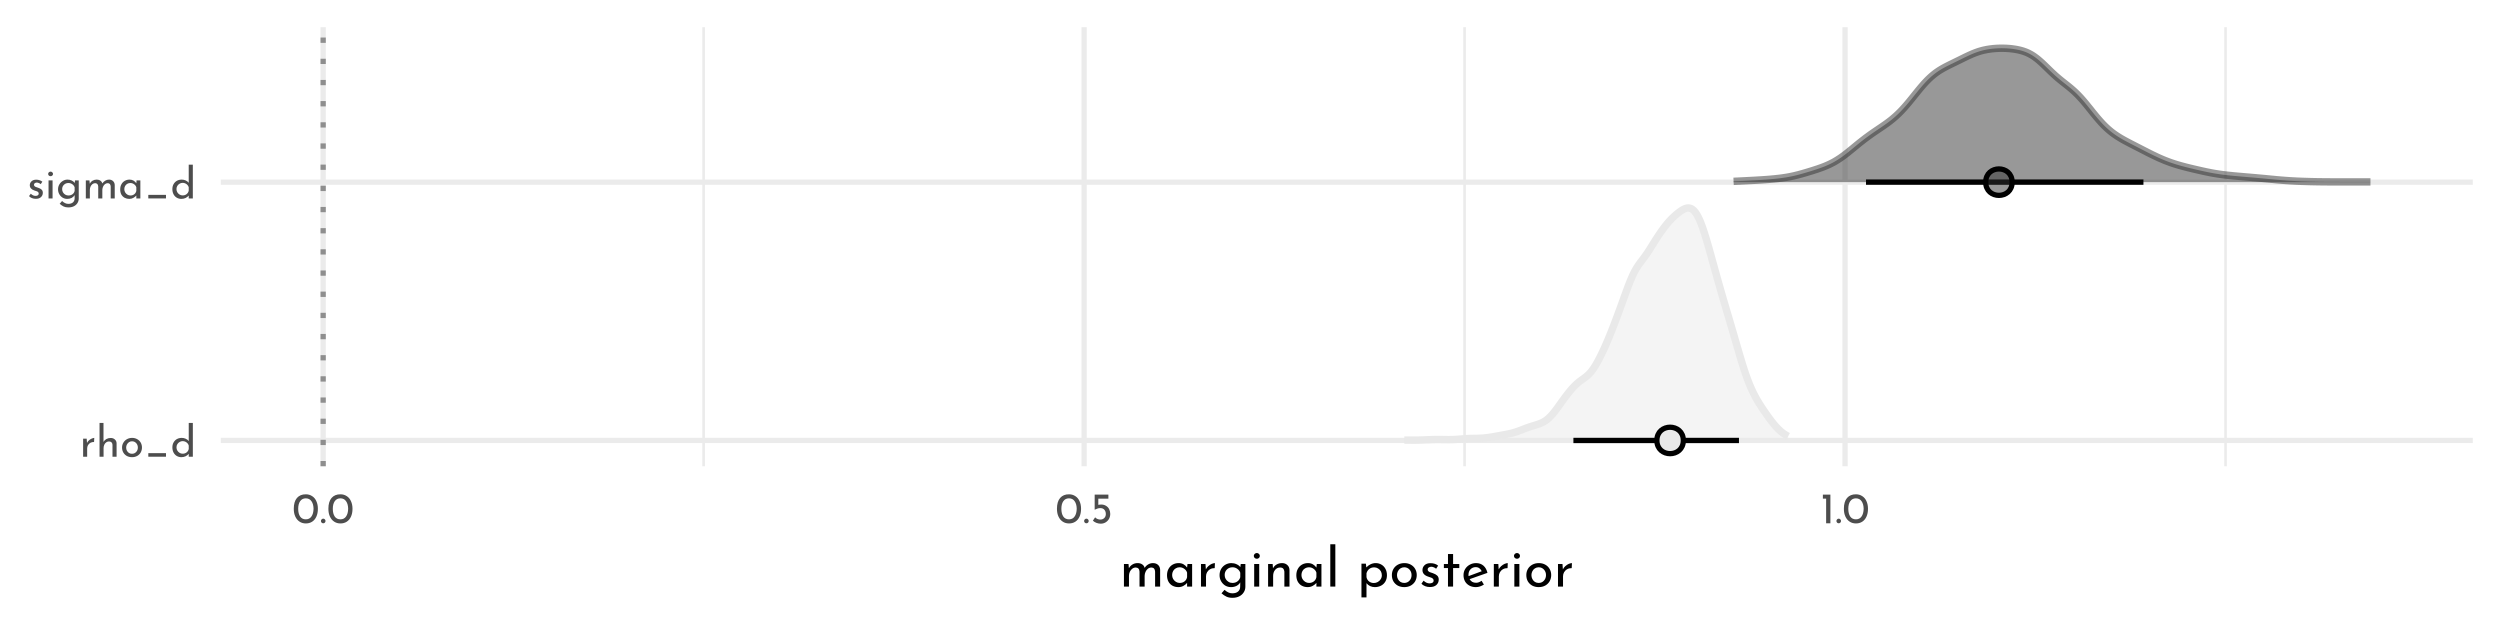 <?xml version="1.0" encoding="UTF-8"?>
<svg xmlns="http://www.w3.org/2000/svg" xmlns:xlink="http://www.w3.org/1999/xlink" width="504pt" height="126pt" viewBox="0 0 504 126" version="1.1">
<defs>
<g>
<symbol overflow="visible" id="glyph0-0">
<path style="stroke:none;" d=""/>
</symbol>
<symbol overflow="visible" id="glyph0-1">
<path style="stroke:none;" d="M 1.5 -2.781 C 1.594 -2.977 1.723 -3.148 1.891 -3.297 C 2.066 -3.453 2.254 -3.57 2.453 -3.656 C 2.648 -3.738 2.82 -3.785 2.969 -3.797 L 2.922 -2.969 C 2.66 -2.977 2.422 -2.926 2.203 -2.812 C 1.992 -2.695 1.828 -2.535 1.703 -2.328 C 1.586 -2.117 1.531 -1.895 1.531 -1.656 L 1.531 0 L 0.719 0 L 0.719 -3.641 L 1.438 -3.641 Z M 1.5 -2.781 "/>
</symbol>
<symbol overflow="visible" id="glyph0-2">
<path style="stroke:none;" d="M 2.969 -3.781 C 3.312 -3.781 3.594 -3.676 3.812 -3.469 C 4.039 -3.27 4.156 -3.008 4.156 -2.688 L 4.156 0 L 3.328 0 L 3.328 -2.406 C 3.316 -2.613 3.254 -2.773 3.141 -2.891 C 3.035 -3.004 2.867 -3.066 2.641 -3.078 C 2.43 -3.078 2.242 -3.02 2.078 -2.906 C 1.91 -2.789 1.773 -2.625 1.672 -2.406 C 1.578 -2.195 1.531 -1.961 1.531 -1.703 L 1.531 0 L 0.719 0 L 0.719 -6.812 L 1.516 -6.812 L 1.516 -2.984 C 1.648 -3.223 1.844 -3.414 2.094 -3.562 C 2.352 -3.707 2.645 -3.781 2.969 -3.781 Z M 2.969 -3.781 "/>
</symbol>
<symbol overflow="visible" id="glyph0-3">
<path style="stroke:none;" d="M 0.391 -1.859 C 0.391 -2.211 0.477 -2.535 0.656 -2.828 C 0.832 -3.129 1.07 -3.363 1.375 -3.531 C 1.688 -3.707 2.035 -3.797 2.422 -3.797 C 2.805 -3.797 3.148 -3.707 3.453 -3.531 C 3.754 -3.363 3.988 -3.133 4.156 -2.844 C 4.32 -2.551 4.406 -2.223 4.406 -1.859 C 4.406 -1.492 4.32 -1.16 4.156 -0.859 C 3.988 -0.566 3.75 -0.332 3.438 -0.156 C 3.133 0.008 2.789 0.094 2.406 0.094 C 2.02 0.094 1.676 0.016 1.375 -0.141 C 1.07 -0.305 0.832 -0.535 0.656 -0.828 C 0.477 -1.129 0.391 -1.473 0.391 -1.859 Z M 1.219 -1.844 C 1.219 -1.613 1.27 -1.398 1.375 -1.203 C 1.477 -1.016 1.617 -0.863 1.797 -0.75 C 1.973 -0.645 2.172 -0.594 2.391 -0.594 C 2.734 -0.594 3.016 -0.711 3.234 -0.953 C 3.461 -1.191 3.578 -1.488 3.578 -1.844 C 3.578 -2.207 3.461 -2.508 3.234 -2.75 C 3.016 -2.988 2.734 -3.109 2.391 -3.109 C 2.172 -3.109 1.973 -3.051 1.797 -2.938 C 1.617 -2.82 1.477 -2.664 1.375 -2.469 C 1.27 -2.281 1.219 -2.07 1.219 -1.844 Z M 1.219 -1.844 "/>
</symbol>
<symbol overflow="visible" id="glyph0-4">
<path style="stroke:none;" d="M 4.453 -0.719 L 4.453 0 L 0.891 0 L 0.891 -0.719 Z M 4.453 -0.719 "/>
</symbol>
<symbol overflow="visible" id="glyph0-5">
<path style="stroke:none;" d="M 4.516 -6.812 L 4.516 0 L 3.688 0 L 3.688 -0.578 C 3.508 -0.367 3.289 -0.203 3.031 -0.078 C 2.781 0.035 2.504 0.094 2.203 0.094 C 1.859 0.094 1.547 0.008 1.266 -0.156 C 0.992 -0.32 0.781 -0.551 0.625 -0.844 C 0.469 -1.145 0.391 -1.488 0.391 -1.875 C 0.391 -2.27 0.473 -2.609 0.641 -2.891 C 0.805 -3.18 1.031 -3.406 1.312 -3.562 C 1.602 -3.719 1.93 -3.797 2.297 -3.797 C 2.566 -3.797 2.828 -3.738 3.078 -3.625 C 3.336 -3.508 3.539 -3.352 3.688 -3.156 L 3.688 -6.812 Z M 2.453 -0.609 C 2.766 -0.609 3.031 -0.691 3.25 -0.859 C 3.477 -1.035 3.625 -1.27 3.688 -1.562 L 3.688 -2.25 C 3.613 -2.508 3.461 -2.723 3.234 -2.891 C 3.004 -3.055 2.742 -3.141 2.453 -3.141 C 2.234 -3.141 2.031 -3.082 1.844 -2.969 C 1.656 -2.863 1.504 -2.719 1.391 -2.531 C 1.273 -2.344 1.219 -2.125 1.219 -1.875 C 1.219 -1.645 1.273 -1.43 1.391 -1.234 C 1.504 -1.047 1.656 -0.895 1.844 -0.781 C 2.031 -0.664 2.234 -0.609 2.453 -0.609 Z M 2.453 -0.609 "/>
</symbol>
<symbol overflow="visible" id="glyph0-6">
<path style="stroke:none;" d="M 1.734 0.078 C 1.473 0.078 1.219 0.031 0.969 -0.062 C 0.727 -0.156 0.531 -0.289 0.375 -0.469 L 0.734 -0.953 C 0.879 -0.805 1.031 -0.695 1.188 -0.625 C 1.352 -0.551 1.516 -0.516 1.672 -0.516 C 1.867 -0.516 2.023 -0.551 2.141 -0.625 C 2.266 -0.695 2.328 -0.812 2.328 -0.969 C 2.328 -1.094 2.289 -1.191 2.219 -1.266 C 2.145 -1.348 2.055 -1.406 1.953 -1.438 C 1.859 -1.477 1.695 -1.531 1.469 -1.594 C 0.844 -1.801 0.531 -2.16 0.531 -2.672 C 0.531 -2.973 0.645 -3.234 0.875 -3.453 C 1.102 -3.672 1.422 -3.781 1.828 -3.781 C 2.078 -3.781 2.301 -3.742 2.5 -3.672 C 2.707 -3.609 2.895 -3.508 3.062 -3.375 L 2.734 -2.875 C 2.641 -2.969 2.52 -3.039 2.375 -3.094 C 2.227 -3.156 2.094 -3.191 1.969 -3.203 C 1.801 -3.203 1.66 -3.16 1.547 -3.078 C 1.43 -3.004 1.375 -2.898 1.375 -2.766 C 1.375 -2.648 1.41 -2.555 1.484 -2.484 C 1.555 -2.41 1.633 -2.359 1.719 -2.328 C 1.801 -2.297 1.961 -2.238 2.203 -2.156 C 2.504 -2.062 2.738 -1.938 2.906 -1.781 C 3.07 -1.625 3.156 -1.41 3.156 -1.141 C 3.156 -0.785 3.031 -0.492 2.781 -0.266 C 2.539 -0.035 2.191 0.078 1.734 0.078 Z M 1.734 0.078 "/>
</symbol>
<symbol overflow="visible" id="glyph0-7">
<path style="stroke:none;" d="M 1.531 -3.641 L 1.531 0 L 0.719 0 L 0.719 -3.641 Z M 0.641 -4.938 C 0.641 -5.07 0.688 -5.18 0.781 -5.266 C 0.883 -5.359 1.004 -5.406 1.141 -5.406 C 1.266 -5.406 1.375 -5.359 1.469 -5.266 C 1.57 -5.18 1.625 -5.07 1.625 -4.938 C 1.625 -4.812 1.57 -4.703 1.469 -4.609 C 1.375 -4.523 1.266 -4.484 1.141 -4.484 C 1.004 -4.484 0.883 -4.523 0.781 -4.609 C 0.688 -4.703 0.641 -4.812 0.641 -4.938 Z M 0.641 -4.938 "/>
</symbol>
<symbol overflow="visible" id="glyph0-8">
<path style="stroke:none;" d="M 4.562 -3.641 L 4.562 0.031 C 4.562 0.363 4.473 0.664 4.297 0.938 C 4.129 1.207 3.891 1.422 3.578 1.578 C 3.266 1.734 2.895 1.812 2.469 1.812 C 2.102 1.812 1.785 1.75 1.516 1.625 C 1.254 1.5 0.988 1.316 0.719 1.078 L 1.203 0.516 C 1.398 0.703 1.598 0.844 1.797 0.938 C 1.992 1.039 2.211 1.094 2.453 1.094 C 2.859 1.094 3.172 0.992 3.391 0.797 C 3.609 0.609 3.723 0.348 3.734 0.016 L 3.734 -0.672 C 3.598 -0.441 3.398 -0.254 3.141 -0.109 C 2.879 0.023 2.582 0.094 2.25 0.094 C 1.906 0.094 1.594 0.008 1.312 -0.156 C 1.031 -0.332 0.805 -0.566 0.641 -0.859 C 0.473 -1.148 0.391 -1.477 0.391 -1.844 C 0.391 -2.207 0.477 -2.535 0.656 -2.828 C 0.832 -3.129 1.066 -3.363 1.359 -3.531 C 1.648 -3.707 1.961 -3.797 2.297 -3.797 C 2.609 -3.797 2.895 -3.734 3.156 -3.609 C 3.414 -3.484 3.613 -3.32 3.75 -3.125 L 3.812 -3.641 Z M 2.484 -0.594 C 2.797 -0.594 3.066 -0.676 3.297 -0.844 C 3.523 -1.008 3.672 -1.234 3.734 -1.516 L 3.734 -2.234 C 3.648 -2.492 3.492 -2.703 3.266 -2.859 C 3.035 -3.023 2.773 -3.109 2.484 -3.109 C 2.117 -3.109 1.816 -2.988 1.578 -2.75 C 1.336 -2.52 1.219 -2.223 1.219 -1.859 C 1.219 -1.629 1.273 -1.414 1.391 -1.219 C 1.504 -1.031 1.656 -0.879 1.844 -0.766 C 2.039 -0.648 2.254 -0.594 2.484 -0.594 Z M 2.484 -0.594 "/>
</symbol>
<symbol overflow="visible" id="glyph0-9">
<path style="stroke:none;" d="M 5.391 -3.797 C 5.734 -3.797 6.008 -3.691 6.219 -3.484 C 6.426 -3.285 6.535 -3.023 6.547 -2.703 L 6.547 0 L 5.734 0 L 5.734 -2.406 C 5.711 -2.832 5.52 -3.055 5.156 -3.078 C 4.945 -3.078 4.758 -3.016 4.594 -2.891 C 4.426 -2.766 4.297 -2.598 4.203 -2.391 C 4.109 -2.18 4.055 -1.961 4.047 -1.734 L 4.047 0 L 3.219 0 L 3.219 -2.406 C 3.195 -2.832 3 -3.055 2.625 -3.078 C 2.414 -3.078 2.227 -3.016 2.062 -2.891 C 1.895 -2.766 1.766 -2.598 1.672 -2.391 C 1.578 -2.18 1.531 -1.957 1.531 -1.719 L 1.531 0 L 0.719 0 L 0.719 -3.641 L 1.453 -3.641 L 1.516 -2.953 C 1.648 -3.223 1.836 -3.43 2.078 -3.578 C 2.328 -3.723 2.609 -3.797 2.922 -3.797 C 3.211 -3.797 3.457 -3.723 3.656 -3.578 C 3.852 -3.441 3.984 -3.254 4.047 -3.016 C 4.203 -3.254 4.395 -3.441 4.625 -3.578 C 4.863 -3.723 5.117 -3.797 5.391 -3.797 Z M 5.391 -3.797 "/>
</symbol>
<symbol overflow="visible" id="glyph0-10">
<path style="stroke:none;" d="M 4.453 -3.641 L 4.453 0 L 3.641 0 L 3.641 -0.594 C 3.504 -0.426 3.312 -0.27 3.062 -0.125 C 2.82 0.02 2.547 0.094 2.234 0.094 C 1.891 0.094 1.578 0.02 1.297 -0.125 C 1.016 -0.281 0.789 -0.5 0.625 -0.781 C 0.469 -1.07 0.391 -1.422 0.391 -1.828 C 0.391 -2.223 0.473 -2.566 0.641 -2.859 C 0.805 -3.16 1.031 -3.391 1.312 -3.547 C 1.602 -3.711 1.922 -3.797 2.266 -3.797 C 2.578 -3.797 2.848 -3.727 3.078 -3.594 C 3.305 -3.457 3.492 -3.281 3.641 -3.062 L 3.688 -3.641 Z M 2.453 -0.594 C 2.754 -0.594 3.008 -0.676 3.219 -0.844 C 3.438 -1.008 3.578 -1.234 3.641 -1.516 L 3.641 -2.25 C 3.566 -2.5 3.414 -2.703 3.188 -2.859 C 2.969 -3.023 2.711 -3.109 2.422 -3.109 C 2.211 -3.109 2.016 -3.055 1.828 -2.953 C 1.641 -2.848 1.488 -2.695 1.375 -2.5 C 1.27 -2.312 1.219 -2.098 1.219 -1.859 C 1.219 -1.629 1.273 -1.414 1.391 -1.219 C 1.504 -1.031 1.656 -0.879 1.844 -0.766 C 2.031 -0.648 2.234 -0.594 2.453 -0.594 Z M 2.453 -0.594 "/>
</symbol>
<symbol overflow="visible" id="glyph0-11">
<path style="stroke:none;" d="M 2.75 0.031 C 2.27 0.031 1.848 -0.086 1.484 -0.328 C 1.117 -0.566 0.832 -0.906 0.625 -1.344 C 0.414 -1.789 0.312 -2.316 0.312 -2.922 C 0.312 -3.879 0.523 -4.609 0.953 -5.109 C 1.391 -5.609 1.988 -5.852 2.75 -5.844 C 3.219 -5.844 3.633 -5.723 4 -5.484 C 4.375 -5.254 4.66 -4.914 4.859 -4.469 C 5.066 -4.031 5.172 -3.516 5.172 -2.922 C 5.172 -2.305 5.066 -1.773 4.859 -1.328 C 4.66 -0.891 4.375 -0.551 4 -0.312 C 3.633 -0.082 3.219 0.031 2.75 0.031 Z M 2.734 -0.797 C 3.234 -0.797 3.613 -0.988 3.875 -1.375 C 4.145 -1.758 4.285 -2.281 4.297 -2.938 C 4.285 -3.57 4.145 -4.078 3.875 -4.453 C 3.613 -4.836 3.234 -5.031 2.734 -5.031 C 2.242 -5.031 1.863 -4.836 1.594 -4.453 C 1.332 -4.078 1.203 -3.566 1.203 -2.922 C 1.203 -2.266 1.332 -1.742 1.594 -1.359 C 1.863 -0.984 2.242 -0.797 2.734 -0.797 Z M 2.734 -0.797 "/>
</symbol>
<symbol overflow="visible" id="glyph0-12">
<path style="stroke:none;" d="M 0.297 -0.469 C 0.297 -0.594 0.344 -0.703 0.438 -0.797 C 0.531 -0.891 0.641 -0.938 0.766 -0.938 C 0.879 -0.938 0.984 -0.891 1.078 -0.797 C 1.172 -0.703 1.219 -0.594 1.219 -0.469 C 1.219 -0.332 1.172 -0.219 1.078 -0.125 C 0.984 -0.039 0.879 0 0.766 0 C 0.641 0 0.531 -0.039 0.438 -0.125 C 0.344 -0.219 0.297 -0.332 0.297 -0.469 Z M 0.297 -0.469 "/>
</symbol>
<symbol overflow="visible" id="glyph0-13">
<path style="stroke:none;" d="M 2.266 -3.781 C 2.641 -3.781 2.961 -3.691 3.234 -3.516 C 3.516 -3.348 3.723 -3.125 3.859 -2.844 C 4.004 -2.562 4.078 -2.242 4.078 -1.891 C 4.078 -1.523 3.992 -1.191 3.828 -0.891 C 3.66 -0.598 3.43 -0.363 3.141 -0.188 C 2.848 -0.008 2.52 0.078 2.156 0.078 C 1.852 0.078 1.555 0.02 1.266 -0.094 C 0.984 -0.207 0.754 -0.352 0.578 -0.531 L 1.031 -1.203 C 1.145 -1.066 1.297 -0.957 1.484 -0.875 C 1.68 -0.789 1.879 -0.75 2.078 -0.75 C 2.398 -0.75 2.664 -0.852 2.875 -1.062 C 3.082 -1.27 3.188 -1.535 3.188 -1.859 C 3.188 -2.223 3.086 -2.516 2.891 -2.734 C 2.703 -2.953 2.426 -3.062 2.062 -3.062 C 1.863 -3.062 1.676 -3.031 1.5 -2.969 C 1.32 -2.914 1.133 -2.836 0.938 -2.734 L 0.938 -5.781 L 3.703 -5.781 L 3.703 -4.969 L 1.672 -4.969 L 1.672 -3.719 C 1.859 -3.758 2.055 -3.781 2.266 -3.781 Z M 2.266 -3.781 "/>
</symbol>
<symbol overflow="visible" id="glyph0-14">
<path style="stroke:none;" d="M 1.984 -5.781 L 1.984 0 L 1.125 0 L 1.125 -4.969 L 0.469 -4.969 L 0.469 -5.781 Z M 1.984 -5.781 "/>
</symbol>
<symbol overflow="visible" id="glyph1-0">
<path style="stroke:none;" d=""/>
</symbol>
<symbol overflow="visible" id="glyph1-1">
<path style="stroke:none;" d="M 6.734 -4.734 C 7.172 -4.734 7.52 -4.609 7.781 -4.359 C 8.039 -4.117 8.176 -3.789 8.188 -3.375 L 8.188 0 L 7.172 0 L 7.172 -3 C 7.148 -3.539 6.91 -3.82 6.453 -3.844 C 6.18 -3.844 5.941 -3.766 5.734 -3.609 C 5.523 -3.453 5.363 -3.242 5.25 -2.984 C 5.133 -2.734 5.07 -2.461 5.062 -2.172 L 5.062 0 L 4.031 0 L 4.031 -3 C 4.008 -3.539 3.758 -3.82 3.281 -3.844 C 3.02 -3.844 2.785 -3.766 2.578 -3.609 C 2.367 -3.453 2.203 -3.242 2.078 -2.984 C 1.961 -2.723 1.906 -2.445 1.906 -2.156 L 1.906 0 L 0.891 0 L 0.891 -4.547 L 1.812 -4.547 L 1.891 -3.703 C 2.066 -4.023 2.305 -4.273 2.609 -4.453 C 2.91 -4.641 3.258 -4.734 3.656 -4.734 C 4.02 -4.734 4.328 -4.645 4.578 -4.469 C 4.828 -4.301 4.988 -4.066 5.062 -3.766 C 5.25 -4.066 5.488 -4.301 5.781 -4.469 C 6.07 -4.645 6.391 -4.734 6.734 -4.734 Z M 6.734 -4.734 "/>
</symbol>
<symbol overflow="visible" id="glyph1-2">
<path style="stroke:none;" d="M 5.562 -4.547 L 5.562 0 L 4.547 0 L 4.547 -0.75 C 4.379 -0.531 4.141 -0.332 3.828 -0.156 C 3.523 0.02 3.18 0.109 2.797 0.109 C 2.359 0.109 1.961 0.016 1.609 -0.172 C 1.266 -0.359 0.992 -0.629 0.797 -0.984 C 0.598 -1.348 0.5 -1.781 0.5 -2.281 C 0.5 -2.781 0.602 -3.211 0.812 -3.578 C 1.02 -3.953 1.301 -4.238 1.656 -4.438 C 2.008 -4.633 2.406 -4.734 2.844 -4.734 C 3.227 -4.734 3.562 -4.648 3.844 -4.484 C 4.133 -4.316 4.367 -4.098 4.547 -3.828 L 4.625 -4.547 Z M 3.062 -0.734 C 3.438 -0.734 3.758 -0.836 4.031 -1.047 C 4.301 -1.254 4.473 -1.539 4.547 -1.906 L 4.547 -2.812 C 4.453 -3.125 4.266 -3.379 3.984 -3.578 C 3.711 -3.785 3.395 -3.891 3.031 -3.891 C 2.758 -3.891 2.508 -3.82 2.281 -3.688 C 2.051 -3.562 1.867 -3.379 1.734 -3.141 C 1.598 -2.898 1.531 -2.629 1.531 -2.328 C 1.531 -2.035 1.598 -1.77 1.734 -1.531 C 1.879 -1.289 2.066 -1.098 2.297 -0.953 C 2.535 -0.805 2.789 -0.734 3.062 -0.734 Z M 3.062 -0.734 "/>
</symbol>
<symbol overflow="visible" id="glyph1-3">
<path style="stroke:none;" d="M 1.875 -3.469 C 2 -3.719 2.164 -3.938 2.375 -4.125 C 2.594 -4.32 2.82 -4.473 3.062 -4.578 C 3.312 -4.68 3.523 -4.734 3.703 -4.734 L 3.656 -3.719 C 3.332 -3.727 3.035 -3.66 2.766 -3.516 C 2.492 -3.367 2.281 -3.164 2.125 -2.906 C 1.977 -2.645 1.906 -2.367 1.906 -2.078 L 1.906 0 L 0.891 0 L 0.891 -4.547 L 1.797 -4.547 Z M 1.875 -3.469 "/>
</symbol>
<symbol overflow="visible" id="glyph1-4">
<path style="stroke:none;" d="M 5.703 -4.547 L 5.703 0.031 C 5.703 0.445 5.594 0.82 5.375 1.156 C 5.164 1.5 4.863 1.77 4.469 1.969 C 4.082 2.164 3.625 2.266 3.094 2.266 C 2.625 2.266 2.223 2.188 1.891 2.031 C 1.555 1.875 1.223 1.648 0.891 1.359 L 1.5 0.656 C 1.75 0.883 2 1.055 2.25 1.172 C 2.5 1.297 2.77 1.359 3.062 1.359 C 3.57 1.359 3.961 1.238 4.234 1 C 4.516 0.758 4.656 0.43 4.656 0.016 L 4.672 -0.844 C 4.504 -0.551 4.254 -0.316 3.922 -0.141 C 3.598 0.023 3.227 0.109 2.812 0.109 C 2.383 0.109 1.992 0.004 1.641 -0.203 C 1.297 -0.422 1.02 -0.711 0.812 -1.078 C 0.602 -1.441 0.5 -1.848 0.5 -2.297 C 0.5 -2.754 0.602 -3.172 0.812 -3.547 C 1.031 -3.922 1.32 -4.211 1.688 -4.422 C 2.062 -4.629 2.457 -4.734 2.875 -4.734 C 3.258 -4.734 3.613 -4.656 3.938 -4.5 C 4.27 -4.352 4.52 -4.16 4.688 -3.922 L 4.766 -4.547 Z M 3.109 -0.734 C 3.492 -0.734 3.828 -0.836 4.109 -1.047 C 4.398 -1.266 4.586 -1.547 4.672 -1.891 L 4.672 -2.797 C 4.566 -3.117 4.367 -3.379 4.078 -3.578 C 3.797 -3.785 3.473 -3.891 3.109 -3.891 C 2.66 -3.891 2.285 -3.742 1.984 -3.453 C 1.68 -3.16 1.531 -2.785 1.531 -2.328 C 1.531 -2.035 1.598 -1.77 1.734 -1.531 C 1.879 -1.289 2.07 -1.098 2.312 -0.953 C 2.551 -0.805 2.816 -0.734 3.109 -0.734 Z M 3.109 -0.734 "/>
</symbol>
<symbol overflow="visible" id="glyph1-5">
<path style="stroke:none;" d="M 1.906 -4.547 L 1.906 0 L 0.891 0 L 0.891 -4.547 Z M 0.812 -6.188 C 0.812 -6.344 0.875 -6.477 1 -6.594 C 1.125 -6.707 1.266 -6.766 1.422 -6.766 C 1.586 -6.766 1.727 -6.707 1.844 -6.594 C 1.969 -6.477 2.031 -6.344 2.031 -6.188 C 2.031 -6.02 1.969 -5.879 1.844 -5.766 C 1.727 -5.66 1.586 -5.609 1.422 -5.609 C 1.266 -5.609 1.125 -5.66 1 -5.766 C 0.875 -5.879 0.812 -6.02 0.812 -6.188 Z M 0.812 -6.188 "/>
</symbol>
<symbol overflow="visible" id="glyph1-6">
<path style="stroke:none;" d="M 3.719 -4.734 C 4.145 -4.734 4.492 -4.602 4.766 -4.344 C 5.047 -4.094 5.191 -3.766 5.203 -3.359 L 5.203 0 L 4.172 0 L 4.172 -3.016 C 4.148 -3.273 4.07 -3.477 3.938 -3.625 C 3.801 -3.77 3.594 -3.844 3.312 -3.844 C 2.906 -3.844 2.566 -3.68 2.297 -3.359 C 2.035 -3.035 1.906 -2.629 1.906 -2.141 L 1.906 0 L 0.891 0 L 0.891 -4.547 L 1.812 -4.547 L 1.875 -3.672 C 2.039 -4.004 2.285 -4.266 2.609 -4.453 C 2.93 -4.641 3.301 -4.734 3.719 -4.734 Z M 3.719 -4.734 "/>
</symbol>
<symbol overflow="visible" id="glyph1-7">
<path style="stroke:none;" d="M 1.906 -8.531 L 1.906 0 L 0.891 0 L 0.891 -8.531 Z M 1.906 -8.531 "/>
</symbol>
<symbol overflow="visible" id="glyph1-8">
<path style="stroke:none;" d=""/>
</symbol>
<symbol overflow="visible" id="glyph1-9">
<path style="stroke:none;" d="M 3.766 -4.734 C 4.191 -4.734 4.578 -4.629 4.922 -4.422 C 5.266 -4.223 5.535 -3.938 5.734 -3.562 C 5.93 -3.195 6.031 -2.77 6.031 -2.281 C 6.031 -1.812 5.926 -1.395 5.719 -1.031 C 5.508 -0.664 5.219 -0.383 4.844 -0.188 C 4.469 0.008 4.051 0.109 3.594 0.109 C 3.258 0.109 2.941 0.039 2.641 -0.094 C 2.336 -0.238 2.094 -0.438 1.906 -0.688 L 1.906 2.188 L 0.891 2.188 L 0.891 -4.625 L 1.781 -4.625 L 1.875 -3.859 C 2.102 -4.117 2.379 -4.328 2.703 -4.484 C 3.035 -4.648 3.391 -4.734 3.766 -4.734 Z M 3.391 -0.719 C 3.672 -0.719 3.93 -0.785 4.172 -0.922 C 4.422 -1.055 4.617 -1.242 4.766 -1.484 C 4.922 -1.723 5 -1.988 5 -2.281 C 5 -2.582 4.93 -2.852 4.797 -3.094 C 4.66 -3.332 4.473 -3.52 4.234 -3.656 C 4.004 -3.801 3.742 -3.875 3.453 -3.875 C 3.066 -3.875 2.734 -3.766 2.453 -3.547 C 2.18 -3.328 2 -3.035 1.906 -2.672 L 1.906 -1.906 C 1.969 -1.562 2.133 -1.273 2.406 -1.047 C 2.688 -0.828 3.016 -0.719 3.391 -0.719 Z M 3.391 -0.719 "/>
</symbol>
<symbol overflow="visible" id="glyph1-10">
<path style="stroke:none;" d="M 0.5 -2.328 C 0.5 -2.766 0.602 -3.172 0.812 -3.547 C 1.031 -3.922 1.332 -4.211 1.719 -4.422 C 2.102 -4.629 2.539 -4.734 3.031 -4.734 C 3.508 -4.734 3.938 -4.629 4.312 -4.422 C 4.695 -4.211 4.992 -3.922 5.203 -3.547 C 5.41 -3.18 5.516 -2.773 5.516 -2.328 C 5.516 -1.867 5.41 -1.453 5.203 -1.078 C 4.992 -0.711 4.695 -0.422 4.312 -0.203 C 3.926 0.004 3.488 0.109 3 0.109 C 2.52 0.109 2.086 0.008 1.703 -0.188 C 1.328 -0.395 1.031 -0.68 0.812 -1.047 C 0.602 -1.41 0.5 -1.836 0.5 -2.328 Z M 1.531 -2.312 C 1.531 -2.02 1.594 -1.754 1.719 -1.516 C 1.844 -1.273 2.016 -1.082 2.234 -0.938 C 2.461 -0.801 2.711 -0.734 2.984 -0.734 C 3.41 -0.734 3.766 -0.883 4.047 -1.188 C 4.328 -1.488 4.469 -1.863 4.469 -2.312 C 4.469 -2.758 4.328 -3.133 4.047 -3.438 C 3.766 -3.738 3.41 -3.891 2.984 -3.891 C 2.711 -3.891 2.461 -3.816 2.234 -3.672 C 2.016 -3.535 1.844 -3.344 1.719 -3.094 C 1.594 -2.852 1.531 -2.594 1.531 -2.312 Z M 1.531 -2.312 "/>
</symbol>
<symbol overflow="visible" id="glyph1-11">
<path style="stroke:none;" d="M 2.172 0.094 C 1.836 0.094 1.52 0.035 1.219 -0.078 C 0.914 -0.191 0.664 -0.363 0.469 -0.594 L 0.906 -1.188 C 1.094 -1.008 1.285 -0.875 1.484 -0.781 C 1.691 -0.688 1.895 -0.641 2.094 -0.641 C 2.332 -0.641 2.531 -0.688 2.688 -0.781 C 2.844 -0.875 2.922 -1.02 2.922 -1.219 C 2.922 -1.375 2.867 -1.5 2.766 -1.594 C 2.672 -1.688 2.562 -1.754 2.438 -1.797 C 2.32 -1.848 2.125 -1.914 1.844 -2 C 1.062 -2.25 0.672 -2.691 0.672 -3.328 C 0.672 -3.711 0.812 -4.039 1.094 -4.312 C 1.375 -4.582 1.77 -4.719 2.281 -4.719 C 2.602 -4.719 2.891 -4.676 3.141 -4.594 C 3.391 -4.52 3.617 -4.395 3.828 -4.219 L 3.422 -3.594 C 3.305 -3.707 3.156 -3.801 2.969 -3.875 C 2.789 -3.957 2.625 -4 2.469 -4 C 2.258 -4 2.082 -3.945 1.938 -3.844 C 1.789 -3.75 1.719 -3.617 1.719 -3.453 C 1.719 -3.316 1.766 -3.203 1.859 -3.109 C 1.953 -3.016 2.051 -2.945 2.156 -2.906 C 2.258 -2.863 2.461 -2.797 2.766 -2.703 C 3.141 -2.578 3.43 -2.414 3.641 -2.219 C 3.848 -2.02 3.953 -1.754 3.953 -1.422 C 3.953 -0.984 3.797 -0.617 3.484 -0.328 C 3.18 -0.047 2.742 0.094 2.172 0.094 Z M 2.172 0.094 "/>
</symbol>
<symbol overflow="visible" id="glyph1-12">
<path style="stroke:none;" d="M 2.359 -6.562 L 2.359 -4.547 L 3.609 -4.547 L 3.609 -3.734 L 2.359 -3.734 L 2.359 0 L 1.328 0 L 1.328 -3.734 L 0.5 -3.734 L 0.5 -4.547 L 1.328 -4.547 L 1.328 -6.562 Z M 2.359 -6.562 "/>
</symbol>
<symbol overflow="visible" id="glyph1-13">
<path style="stroke:none;" d="M 3.031 -0.766 C 3.406 -0.766 3.773 -0.898 4.141 -1.172 L 4.609 -0.406 C 4.367 -0.25 4.109 -0.125 3.828 -0.031 C 3.547 0.062 3.27 0.109 3 0.109 C 2.5 0.109 2.055 0.004 1.672 -0.203 C 1.297 -0.41 1.004 -0.695 0.797 -1.062 C 0.598 -1.426 0.5 -1.844 0.5 -2.312 C 0.5 -2.758 0.609 -3.164 0.828 -3.531 C 1.055 -3.906 1.363 -4.195 1.75 -4.406 C 2.133 -4.625 2.562 -4.734 3.031 -4.734 C 3.625 -4.734 4.117 -4.562 4.516 -4.219 C 4.91 -3.875 5.18 -3.391 5.328 -2.766 L 1.734 -1.5 C 1.859 -1.27 2.031 -1.086 2.25 -0.953 C 2.477 -0.828 2.738 -0.766 3.031 -0.766 Z M 2.953 -3.922 C 2.535 -3.922 2.188 -3.773 1.906 -3.484 C 1.633 -3.191 1.5 -2.816 1.5 -2.359 C 1.5 -2.254 1.504 -2.172 1.516 -2.109 L 4.172 -3.094 C 4.055 -3.344 3.898 -3.539 3.703 -3.688 C 3.504 -3.844 3.254 -3.922 2.953 -3.922 Z M 2.953 -3.922 "/>
</symbol>
</g>
<clipPath id="clip1">
  <path d="M 141 5.48 L 143 5.48 L 143 94 L 141 94 Z M 141 5.48 "/>
</clipPath>
<clipPath id="clip2">
  <path d="M 294 5.48 L 296 5.48 L 296 94 L 294 94 Z M 294 5.48 "/>
</clipPath>
<clipPath id="clip3">
  <path d="M 448 5.48 L 449 5.48 L 449 94 L 448 94 Z M 448 5.48 "/>
</clipPath>
<clipPath id="clip4">
  <path d="M 44.512 88 L 498.52 88 L 498.52 90 L 44.512 90 Z M 44.512 88 "/>
</clipPath>
<clipPath id="clip5">
  <path d="M 44.512 36 L 498.52 36 L 498.52 38 L 44.512 38 Z M 44.512 36 "/>
</clipPath>
<clipPath id="clip6">
  <path d="M 64 5.48 L 66 5.48 L 66 94 L 64 94 Z M 64 5.48 "/>
</clipPath>
<clipPath id="clip7">
  <path d="M 218 5.48 L 220 5.48 L 220 94 L 218 94 Z M 218 5.48 "/>
</clipPath>
<clipPath id="clip8">
  <path d="M 371 5.48 L 373 5.48 L 373 94 L 371 94 Z M 371 5.48 "/>
</clipPath>
<clipPath id="clip9">
  <path d="M 64 5.48 L 66 5.48 L 66 94 L 64 94 Z M 64 5.48 "/>
</clipPath>
</defs>
<g id="surface708">
<rect x="0" y="0" width="504" height="126" style="fill:rgb(100%,100%,100%);fill-opacity:1;stroke:none;"/>
<g clip-path="url(#clip1)" clip-rule="nonzero">
<path style="fill:none;stroke-width:0.533;stroke-linecap:butt;stroke-linejoin:round;stroke:rgb(92.157%,92.157%,92.157%);stroke-opacity:1;stroke-miterlimit:10;" d="M 141.852 94 L 141.852 5.48 "/>
</g>
<g clip-path="url(#clip2)" clip-rule="nonzero">
<path style="fill:none;stroke-width:0.533;stroke-linecap:butt;stroke-linejoin:round;stroke:rgb(92.157%,92.157%,92.157%);stroke-opacity:1;stroke-miterlimit:10;" d="M 295.262 94 L 295.262 5.48 "/>
</g>
<g clip-path="url(#clip3)" clip-rule="nonzero">
<path style="fill:none;stroke-width:0.533;stroke-linecap:butt;stroke-linejoin:round;stroke:rgb(92.157%,92.157%,92.157%);stroke-opacity:1;stroke-miterlimit:10;" d="M 448.672 94 L 448.672 5.48 "/>
</g>
<g clip-path="url(#clip4)" clip-rule="nonzero">
<path style="fill:none;stroke-width:1.067;stroke-linecap:butt;stroke-linejoin:round;stroke:rgb(92.157%,92.157%,92.157%);stroke-opacity:1;stroke-miterlimit:10;" d="M 44.512 88.793 L 498.52 88.793 "/>
</g>
<g clip-path="url(#clip5)" clip-rule="nonzero">
<path style="fill:none;stroke-width:1.067;stroke-linecap:butt;stroke-linejoin:round;stroke:rgb(92.157%,92.157%,92.157%);stroke-opacity:1;stroke-miterlimit:10;" d="M 44.512 36.723 L 498.52 36.723 "/>
</g>
<g clip-path="url(#clip6)" clip-rule="nonzero">
<path style="fill:none;stroke-width:1.067;stroke-linecap:butt;stroke-linejoin:round;stroke:rgb(92.157%,92.157%,92.157%);stroke-opacity:1;stroke-miterlimit:10;" d="M 65.148 94 L 65.148 5.48 "/>
</g>
<g clip-path="url(#clip7)" clip-rule="nonzero">
<path style="fill:none;stroke-width:1.067;stroke-linecap:butt;stroke-linejoin:round;stroke:rgb(92.157%,92.157%,92.157%);stroke-opacity:1;stroke-miterlimit:10;" d="M 218.559 94 L 218.559 5.48 "/>
</g>
<g clip-path="url(#clip8)" clip-rule="nonzero">
<path style="fill:none;stroke-width:1.067;stroke-linecap:butt;stroke-linejoin:round;stroke:rgb(92.157%,92.157%,92.157%);stroke-opacity:1;stroke-miterlimit:10;" d="M 371.965 94 L 371.965 5.48 "/>
</g>
<g clip-path="url(#clip9)" clip-rule="nonzero">
<path style="fill:none;stroke-width:1.067;stroke-linecap:butt;stroke-linejoin:round;stroke:rgb(20%,20%,20%);stroke-opacity:0.502;stroke-dasharray:1.067,3.201;stroke-miterlimit:10;" d="M 65.148 94 L 65.148 5.48 "/>
</g>
<path style=" stroke:none;fill-rule:nonzero;fill:rgb(20%,20%,20%);fill-opacity:0.502;" d="M 349.488 36.559 L 350.262 36.523 L 350.516 36.512 L 350.773 36.5 L 351.031 36.484 L 351.285 36.473 L 351.543 36.461 L 351.801 36.445 L 352.059 36.434 L 352.312 36.422 L 352.57 36.406 L 353.086 36.383 L 353.34 36.367 L 353.598 36.355 L 354.113 36.324 L 354.367 36.309 L 355.141 36.262 L 355.395 36.246 L 355.652 36.227 L 355.91 36.211 L 356.164 36.191 L 356.68 36.152 L 356.938 36.129 L 357.191 36.105 L 357.707 36.059 L 357.965 36.031 L 358.219 36.004 L 358.477 35.977 L 358.992 35.914 L 359.246 35.879 L 359.504 35.844 L 360.02 35.766 L 360.273 35.723 L 360.789 35.629 L 361.047 35.578 L 361.301 35.523 L 361.559 35.469 L 361.816 35.41 L 362.07 35.348 L 362.328 35.285 L 362.586 35.219 L 362.844 35.148 L 363.098 35.078 L 363.355 35.008 L 363.871 34.859 L 364.125 34.785 L 364.898 34.551 L 365.152 34.473 L 365.926 34.227 L 366.18 34.145 L 366.438 34.059 L 366.695 33.969 L 366.949 33.879 L 367.207 33.789 L 367.723 33.594 L 367.977 33.492 L 368.234 33.383 L 368.492 33.27 L 368.75 33.152 L 369.004 33.031 L 369.262 32.902 L 369.52 32.77 L 369.777 32.629 L 370.031 32.48 L 370.289 32.324 L 370.547 32.164 L 370.805 31.996 L 371.059 31.824 L 371.316 31.645 L 371.574 31.461 L 371.832 31.27 L 372.086 31.074 L 372.344 30.875 L 372.602 30.672 L 372.855 30.465 L 373.113 30.254 L 373.371 30.047 L 373.629 29.836 L 373.883 29.625 L 374.656 28.992 L 374.91 28.785 L 375.426 28.379 L 375.684 28.18 L 375.938 27.984 L 376.195 27.789 L 376.453 27.602 L 376.711 27.41 L 376.965 27.227 L 377.223 27.043 L 377.48 26.863 L 377.734 26.688 L 378.25 26.336 L 378.508 26.164 L 378.762 25.988 L 379.02 25.816 L 379.535 25.465 L 379.789 25.289 L 380.047 25.109 L 380.305 24.926 L 380.562 24.738 L 380.816 24.547 L 381.074 24.352 L 381.332 24.148 L 381.59 23.938 L 381.844 23.719 L 382.102 23.496 L 382.359 23.262 L 382.613 23.023 L 382.871 22.773 L 383.129 22.516 L 383.387 22.246 L 383.641 21.973 L 383.898 21.691 L 384.156 21.398 L 384.414 21.102 L 384.668 20.801 L 384.926 20.492 L 385.441 19.859 L 385.695 19.543 L 386.211 18.902 L 386.469 18.586 L 386.723 18.27 L 386.98 17.957 L 387.238 17.648 L 387.496 17.348 L 387.75 17.055 L 388.008 16.77 L 388.266 16.492 L 388.52 16.227 L 388.777 15.969 L 389.035 15.723 L 389.293 15.488 L 389.547 15.266 L 389.805 15.051 L 390.062 14.848 L 390.32 14.656 L 390.574 14.477 L 390.832 14.301 L 391.09 14.137 L 391.348 13.98 L 391.602 13.832 L 391.859 13.688 L 392.117 13.547 L 392.375 13.41 L 392.629 13.281 L 393.145 13.023 L 393.398 12.898 L 394.172 12.523 L 394.426 12.398 L 394.684 12.27 L 395.199 12.02 L 395.453 11.891 L 395.711 11.766 L 395.969 11.637 L 396.227 11.512 L 396.48 11.391 L 396.996 11.148 L 397.254 11.035 L 397.508 10.922 L 397.766 10.812 L 398.023 10.711 L 398.281 10.613 L 398.535 10.52 L 398.793 10.43 L 399.051 10.348 L 399.305 10.273 L 399.562 10.203 L 399.82 10.137 L 400.078 10.078 L 400.332 10.027 L 400.59 9.977 L 400.848 9.934 L 401.105 9.895 L 401.359 9.859 L 401.617 9.828 L 401.875 9.801 L 402.133 9.781 L 402.387 9.762 L 402.645 9.746 L 402.902 9.734 L 403.16 9.727 L 403.414 9.723 L 403.672 9.723 L 403.93 9.727 L 404.184 9.734 L 404.441 9.742 L 404.699 9.758 L 404.957 9.777 L 405.211 9.797 L 405.469 9.824 L 405.727 9.855 L 405.984 9.891 L 406.238 9.93 L 406.496 9.973 L 406.754 10.023 L 407.012 10.078 L 407.266 10.137 L 407.523 10.207 L 407.781 10.281 L 408.039 10.367 L 408.293 10.457 L 408.551 10.559 L 408.809 10.672 L 409.062 10.797 L 409.32 10.934 L 409.578 11.078 L 409.836 11.238 L 410.09 11.41 L 410.348 11.594 L 410.605 11.789 L 410.863 11.992 L 411.117 12.211 L 411.375 12.438 L 411.633 12.668 L 411.891 12.91 L 412.145 13.152 L 412.918 13.902 L 413.172 14.152 L 413.688 14.645 L 413.945 14.883 L 414.199 15.121 L 414.457 15.352 L 414.715 15.574 L 414.969 15.793 L 415.227 16.008 L 415.484 16.219 L 415.742 16.426 L 415.996 16.629 L 416.77 17.238 L 417.023 17.441 L 417.281 17.652 L 417.539 17.867 L 417.797 18.09 L 418.051 18.316 L 418.309 18.551 L 418.566 18.797 L 418.824 19.051 L 419.078 19.316 L 419.336 19.59 L 419.594 19.871 L 419.848 20.16 L 420.105 20.457 L 420.621 21.074 L 420.875 21.391 L 421.133 21.707 L 421.391 22.027 L 421.648 22.352 L 421.902 22.672 L 422.16 22.988 L 422.676 23.613 L 422.93 23.914 L 423.188 24.211 L 423.445 24.5 L 423.703 24.781 L 423.957 25.055 L 424.215 25.316 L 424.473 25.566 L 424.73 25.809 L 424.984 26.039 L 425.242 26.262 L 425.5 26.477 L 425.754 26.68 L 426.012 26.875 L 426.27 27.059 L 426.527 27.238 L 426.781 27.41 L 427.039 27.574 L 427.297 27.734 L 427.555 27.891 L 427.809 28.039 L 428.324 28.328 L 428.582 28.465 L 428.836 28.602 L 429.094 28.738 L 429.352 28.871 L 429.609 29.008 L 429.863 29.137 L 430.379 29.402 L 430.633 29.535 L 430.891 29.664 L 431.406 29.93 L 431.66 30.062 L 431.918 30.191 L 432.434 30.457 L 432.688 30.586 L 432.945 30.719 L 433.461 30.977 L 433.715 31.105 L 434.23 31.355 L 434.488 31.477 L 434.742 31.598 L 435 31.719 L 435.258 31.836 L 435.512 31.949 L 436.285 32.277 L 436.539 32.379 L 436.797 32.48 L 437.055 32.578 L 437.312 32.672 L 437.566 32.766 L 437.824 32.855 L 438.34 33.027 L 438.594 33.105 L 438.852 33.188 L 439.367 33.336 L 439.621 33.41 L 439.879 33.48 L 440.137 33.547 L 440.395 33.617 L 440.648 33.684 L 440.906 33.746 L 441.164 33.812 L 441.418 33.875 L 441.676 33.938 L 441.934 33.996 L 442.191 34.059 L 442.445 34.121 L 443.219 34.297 L 443.473 34.355 L 443.988 34.473 L 444.246 34.527 L 444.5 34.582 L 445.016 34.691 L 445.273 34.742 L 445.527 34.793 L 445.785 34.844 L 446.043 34.891 L 446.297 34.938 L 446.812 35.023 L 447.07 35.062 L 447.324 35.102 L 447.582 35.141 L 448.098 35.211 L 448.352 35.242 L 448.609 35.273 L 448.867 35.301 L 449.125 35.332 L 449.379 35.359 L 449.637 35.387 L 449.895 35.41 L 450.152 35.438 L 450.406 35.461 L 451.18 35.531 L 451.434 35.555 L 451.691 35.574 L 451.949 35.598 L 452.203 35.621 L 452.461 35.641 L 452.977 35.688 L 453.23 35.707 L 453.488 35.73 L 453.746 35.75 L 454.004 35.773 L 454.258 35.797 L 454.516 35.816 L 455.031 35.863 L 455.285 35.887 L 456.059 35.957 L 456.312 35.98 L 456.828 36.027 L 457.082 36.055 L 457.598 36.102 L 457.855 36.129 L 458.109 36.152 L 458.367 36.176 L 458.625 36.203 L 458.883 36.227 L 459.137 36.25 L 459.395 36.27 L 459.91 36.316 L 460.164 36.336 L 460.938 36.395 L 461.191 36.41 L 461.449 36.43 L 461.707 36.445 L 461.961 36.461 L 462.219 36.473 L 462.477 36.488 L 462.734 36.5 L 462.988 36.516 L 463.246 36.527 L 463.504 36.535 L 463.762 36.547 L 464.016 36.559 L 464.789 36.582 L 465.043 36.59 L 465.816 36.613 L 466.07 36.617 L 466.328 36.625 L 466.844 36.633 L 467.098 36.641 L 467.613 36.648 L 467.867 36.652 L 468.125 36.652 L 468.641 36.66 L 468.895 36.66 L 469.152 36.664 L 469.668 36.664 L 469.922 36.668 L 471.465 36.668 L 471.723 36.672 L 476.344 36.672 L 476.602 36.676 L 477.883 36.676 L 477.883 36.723 L 349.488 36.723 Z M 349.488 36.559 "/>
<path style="fill:none;stroke-width:1.494;stroke-linecap:butt;stroke-linejoin:round;stroke:rgb(20%,20%,20%);stroke-opacity:0.502;stroke-miterlimit:10;" d="M 349.488 36.559 L 350.262 36.523 L 350.516 36.512 L 350.773 36.5 L 351.031 36.484 L 351.285 36.473 L 351.543 36.461 L 351.801 36.445 L 352.059 36.434 L 352.312 36.422 L 352.57 36.406 L 353.086 36.383 L 353.34 36.367 L 353.598 36.355 L 354.113 36.324 L 354.367 36.309 L 355.141 36.262 L 355.395 36.246 L 355.652 36.227 L 355.91 36.211 L 356.164 36.191 L 356.68 36.152 L 356.938 36.129 L 357.191 36.105 L 357.707 36.059 L 357.965 36.031 L 358.219 36.004 L 358.477 35.977 L 358.992 35.914 L 359.246 35.879 L 359.504 35.844 L 360.02 35.766 L 360.273 35.723 L 360.789 35.629 L 361.047 35.578 L 361.301 35.523 L 361.559 35.469 L 361.816 35.41 L 362.07 35.348 L 362.328 35.285 L 362.586 35.219 L 362.844 35.148 L 363.098 35.078 L 363.355 35.008 L 363.871 34.859 L 364.125 34.785 L 364.898 34.551 L 365.152 34.473 L 365.926 34.227 L 366.18 34.145 L 366.438 34.059 L 366.695 33.969 L 366.949 33.879 L 367.207 33.789 L 367.723 33.594 L 367.977 33.492 L 368.234 33.383 L 368.492 33.27 L 368.75 33.152 L 369.004 33.031 L 369.262 32.902 L 369.52 32.77 L 369.777 32.629 L 370.031 32.48 L 370.289 32.324 L 370.547 32.164 L 370.805 31.996 L 371.059 31.824 L 371.316 31.645 L 371.574 31.461 L 371.832 31.27 L 372.086 31.074 L 372.344 30.875 L 372.602 30.672 L 372.855 30.465 L 373.113 30.254 L 373.371 30.047 L 373.629 29.836 L 373.883 29.625 L 374.656 28.992 L 374.91 28.785 L 375.426 28.379 L 375.684 28.18 L 375.938 27.984 L 376.195 27.789 L 376.453 27.602 L 376.711 27.41 L 376.965 27.227 L 377.223 27.043 L 377.48 26.863 L 377.734 26.688 L 378.25 26.336 L 378.508 26.164 L 378.762 25.988 L 379.02 25.816 L 379.535 25.465 L 379.789 25.289 L 380.047 25.109 L 380.305 24.926 L 380.562 24.738 L 380.816 24.547 L 381.074 24.352 L 381.332 24.148 L 381.59 23.938 L 381.844 23.719 L 382.102 23.496 L 382.359 23.262 L 382.613 23.023 L 382.871 22.773 L 383.129 22.516 L 383.387 22.246 L 383.641 21.973 L 383.898 21.691 L 384.156 21.398 L 384.414 21.102 L 384.668 20.801 L 384.926 20.492 L 385.441 19.859 L 385.695 19.543 L 386.211 18.902 L 386.469 18.586 L 386.723 18.27 L 386.98 17.957 L 387.238 17.648 L 387.496 17.348 L 387.75 17.055 L 388.008 16.77 L 388.266 16.492 L 388.52 16.227 L 388.777 15.969 L 389.035 15.723 L 389.293 15.488 L 389.547 15.266 L 389.805 15.051 L 390.062 14.848 L 390.32 14.656 L 390.574 14.477 L 390.832 14.301 L 391.09 14.137 L 391.348 13.98 L 391.602 13.832 L 391.859 13.688 L 392.117 13.547 L 392.375 13.41 L 392.629 13.281 L 393.145 13.023 L 393.398 12.898 L 394.172 12.523 L 394.426 12.398 L 394.684 12.27 L 395.199 12.02 L 395.453 11.891 L 395.711 11.766 L 395.969 11.637 L 396.227 11.512 L 396.48 11.391 L 396.996 11.148 L 397.254 11.035 L 397.508 10.922 L 397.766 10.812 L 398.023 10.711 L 398.281 10.613 L 398.535 10.52 L 398.793 10.43 L 399.051 10.348 L 399.305 10.273 L 399.562 10.203 L 399.82 10.137 L 400.078 10.078 L 400.332 10.027 L 400.59 9.977 L 400.848 9.934 L 401.105 9.895 L 401.359 9.859 L 401.617 9.828 L 401.875 9.801 L 402.133 9.781 L 402.387 9.762 L 402.645 9.746 L 402.902 9.734 L 403.16 9.727 L 403.414 9.723 L 403.672 9.723 L 403.93 9.727 L 404.184 9.734 L 404.441 9.742 L 404.699 9.758 L 404.957 9.777 L 405.211 9.797 L 405.469 9.824 L 405.727 9.855 L 405.984 9.891 L 406.238 9.93 L 406.496 9.973 L 406.754 10.023 L 407.012 10.078 L 407.266 10.137 L 407.523 10.207 L 407.781 10.281 L 408.039 10.367 L 408.293 10.457 L 408.551 10.559 L 408.809 10.672 L 409.062 10.797 L 409.32 10.934 L 409.578 11.078 L 409.836 11.238 L 410.09 11.41 L 410.348 11.594 L 410.605 11.789 L 410.863 11.992 L 411.117 12.211 L 411.375 12.438 L 411.633 12.668 L 411.891 12.91 L 412.145 13.152 L 412.918 13.902 L 413.172 14.152 L 413.688 14.645 L 413.945 14.883 L 414.199 15.121 L 414.457 15.352 L 414.715 15.574 L 414.969 15.793 L 415.227 16.008 L 415.484 16.219 L 415.742 16.426 L 415.996 16.629 L 416.77 17.238 L 417.023 17.441 L 417.281 17.652 L 417.539 17.867 L 417.797 18.09 L 418.051 18.316 L 418.309 18.551 L 418.566 18.797 L 418.824 19.051 L 419.078 19.316 L 419.336 19.59 L 419.594 19.871 L 419.848 20.16 L 420.105 20.457 L 420.621 21.074 L 420.875 21.391 L 421.133 21.707 L 421.391 22.027 L 421.648 22.352 L 421.902 22.672 L 422.16 22.988 L 422.676 23.613 L 422.93 23.914 L 423.188 24.211 L 423.445 24.5 L 423.703 24.781 L 423.957 25.055 L 424.215 25.316 L 424.473 25.566 L 424.73 25.809 L 424.984 26.039 L 425.242 26.262 L 425.5 26.477 L 425.754 26.68 L 426.012 26.875 L 426.27 27.059 L 426.527 27.238 L 426.781 27.41 L 427.039 27.574 L 427.297 27.734 L 427.555 27.891 L 427.809 28.039 L 428.324 28.328 L 428.582 28.465 L 428.836 28.602 L 429.094 28.738 L 429.352 28.871 L 429.609 29.008 L 429.863 29.137 L 430.379 29.402 L 430.633 29.535 L 430.891 29.664 L 431.406 29.93 L 431.66 30.062 L 431.918 30.191 L 432.434 30.457 L 432.688 30.586 L 432.945 30.719 L 433.461 30.977 L 433.715 31.105 L 434.23 31.355 L 434.488 31.477 L 434.742 31.598 L 435 31.719 L 435.258 31.836 L 435.512 31.949 L 436.285 32.277 L 436.539 32.379 L 436.797 32.48 L 437.055 32.578 L 437.312 32.672 L 437.566 32.766 L 437.824 32.855 L 438.34 33.027 L 438.594 33.105 L 438.852 33.188 L 439.367 33.336 L 439.621 33.41 L 439.879 33.48 L 440.137 33.547 L 440.395 33.617 L 440.648 33.684 L 440.906 33.746 L 441.164 33.812 L 441.418 33.875 L 441.676 33.938 L 441.934 33.996 L 442.191 34.059 L 442.445 34.121 L 443.219 34.297 L 443.473 34.355 L 443.988 34.473 L 444.246 34.527 L 444.5 34.582 L 445.016 34.691 L 445.273 34.742 L 445.527 34.793 L 445.785 34.844 L 446.043 34.891 L 446.297 34.938 L 446.812 35.023 L 447.07 35.062 L 447.324 35.102 L 447.582 35.141 L 448.098 35.211 L 448.352 35.242 L 448.609 35.273 L 448.867 35.301 L 449.125 35.332 L 449.379 35.359 L 449.637 35.387 L 449.895 35.41 L 450.152 35.438 L 450.406 35.461 L 451.18 35.531 L 451.434 35.555 L 451.691 35.574 L 451.949 35.598 L 452.203 35.621 L 452.461 35.641 L 452.977 35.688 L 453.23 35.707 L 453.488 35.73 L 453.746 35.75 L 454.004 35.773 L 454.258 35.797 L 454.516 35.816 L 455.031 35.863 L 455.285 35.887 L 456.059 35.957 L 456.312 35.98 L 456.828 36.027 L 457.082 36.055 L 457.598 36.102 L 457.855 36.129 L 458.109 36.152 L 458.367 36.176 L 458.625 36.203 L 458.883 36.227 L 459.137 36.25 L 459.395 36.27 L 459.91 36.316 L 460.164 36.336 L 460.938 36.395 L 461.191 36.41 L 461.449 36.43 L 461.707 36.445 L 461.961 36.461 L 462.219 36.473 L 462.477 36.488 L 462.734 36.5 L 462.988 36.516 L 463.246 36.527 L 463.504 36.535 L 463.762 36.547 L 464.016 36.559 L 464.789 36.582 L 465.043 36.59 L 465.816 36.613 L 466.07 36.617 L 466.328 36.625 L 466.844 36.633 L 467.098 36.641 L 467.613 36.648 L 467.867 36.652 L 468.125 36.652 L 468.641 36.66 L 468.895 36.66 L 469.152 36.664 L 469.668 36.664 L 469.922 36.668 L 471.465 36.668 L 471.723 36.672 L 476.344 36.672 L 476.602 36.676 L 477.883 36.676 "/>
<path style=" stroke:none;fill-rule:nonzero;fill:rgb(91.373%,91.373%,91.373%);fill-opacity:0.502;" d="M 283.113 88.723 L 283.73 88.723 L 283.887 88.727 L 284.348 88.727 L 284.504 88.73 L 285.434 88.73 L 285.586 88.727 L 285.742 88.727 L 285.898 88.723 L 286.051 88.719 L 286.363 88.711 L 286.516 88.707 L 286.672 88.699 L 286.824 88.695 L 286.98 88.691 L 287.137 88.684 L 287.289 88.676 L 287.445 88.672 L 287.598 88.664 L 287.754 88.656 L 287.91 88.652 L 288.062 88.645 L 288.219 88.641 L 288.375 88.633 L 288.527 88.629 L 288.684 88.621 L 288.836 88.617 L 289.148 88.609 L 289.301 88.609 L 289.457 88.605 L 290.387 88.605 L 290.539 88.609 L 290.695 88.609 L 290.848 88.613 L 291.004 88.613 L 291.16 88.617 L 291.312 88.617 L 291.469 88.621 L 291.625 88.621 L 291.777 88.625 L 292.242 88.625 L 292.398 88.621 L 292.551 88.621 L 292.707 88.617 L 292.859 88.613 L 293.016 88.605 L 293.172 88.602 L 293.324 88.594 L 293.48 88.586 L 293.637 88.574 L 293.789 88.566 L 293.945 88.555 L 294.098 88.543 L 294.254 88.527 L 294.41 88.516 L 294.562 88.504 L 294.719 88.492 L 294.875 88.477 L 295.027 88.465 L 295.184 88.453 L 295.336 88.441 L 295.492 88.434 L 295.648 88.422 L 295.801 88.414 L 295.957 88.406 L 296.109 88.402 L 296.266 88.395 L 296.422 88.391 L 296.574 88.387 L 296.73 88.387 L 296.887 88.383 L 297.039 88.383 L 297.195 88.379 L 297.348 88.379 L 297.504 88.375 L 297.66 88.375 L 297.812 88.371 L 298.125 88.363 L 298.277 88.355 L 298.434 88.348 L 298.586 88.34 L 298.742 88.332 L 298.898 88.32 L 299.051 88.309 L 299.207 88.293 L 299.359 88.277 L 299.516 88.262 L 299.672 88.242 L 299.824 88.227 L 299.98 88.203 L 300.137 88.184 L 300.289 88.16 L 300.445 88.137 L 300.598 88.113 L 300.754 88.09 L 300.91 88.062 L 301.062 88.035 L 301.219 88.012 L 301.375 87.984 L 301.527 87.957 L 301.684 87.93 L 301.836 87.898 L 302.148 87.844 L 302.301 87.816 L 302.457 87.785 L 302.609 87.758 L 302.766 87.73 L 302.922 87.699 L 303.074 87.672 L 303.23 87.645 L 303.387 87.613 L 303.539 87.586 L 303.695 87.555 L 303.848 87.523 L 304.16 87.461 L 304.312 87.426 L 304.625 87.355 L 304.777 87.316 L 304.934 87.273 L 305.086 87.234 L 305.398 87.141 L 305.551 87.094 L 305.707 87.043 L 305.859 86.992 L 306.172 86.883 L 306.324 86.824 L 306.637 86.707 L 306.789 86.648 L 306.945 86.59 L 307.098 86.527 L 307.41 86.41 L 307.562 86.352 L 307.719 86.297 L 307.875 86.238 L 308.027 86.184 L 308.184 86.129 L 308.336 86.078 L 308.648 85.977 L 308.801 85.926 L 308.957 85.879 L 309.109 85.832 L 309.266 85.785 L 309.422 85.734 L 309.574 85.688 L 309.73 85.641 L 309.887 85.59 L 310.039 85.539 L 310.195 85.484 L 310.348 85.43 L 310.66 85.305 L 310.812 85.234 L 310.969 85.16 L 311.125 85.082 L 311.277 84.992 L 311.434 84.898 L 311.586 84.797 L 311.742 84.688 L 311.898 84.566 L 312.051 84.441 L 312.207 84.305 L 312.359 84.16 L 312.516 84.008 L 312.672 83.848 L 312.824 83.68 L 312.98 83.504 L 313.137 83.32 L 313.289 83.129 L 313.445 82.934 L 313.598 82.734 L 313.91 82.32 L 314.062 82.109 L 314.219 81.895 L 314.371 81.68 L 314.684 81.25 L 314.836 81.031 L 314.992 80.816 L 315.148 80.605 L 315.301 80.391 L 315.457 80.18 L 315.609 79.973 L 315.922 79.566 L 316.074 79.367 L 316.23 79.172 L 316.387 78.98 L 316.539 78.793 L 316.695 78.609 L 316.848 78.43 L 317.16 78.086 L 317.312 77.926 L 317.621 77.617 L 317.777 77.469 L 317.934 77.332 L 318.086 77.199 L 318.242 77.07 L 318.398 76.945 L 318.551 76.828 L 318.707 76.711 L 318.859 76.598 L 319.016 76.484 L 319.172 76.375 L 319.324 76.262 L 319.48 76.148 L 319.637 76.031 L 319.789 75.906 L 319.945 75.777 L 320.098 75.641 L 320.254 75.496 L 320.41 75.34 L 320.562 75.172 L 320.719 74.992 L 320.871 74.801 L 321.027 74.598 L 321.184 74.387 L 321.336 74.156 L 321.492 73.918 L 321.648 73.668 L 321.801 73.406 L 321.957 73.137 L 322.109 72.859 L 322.266 72.57 L 322.422 72.277 L 322.73 71.66 L 322.887 71.344 L 323.039 71.023 L 323.195 70.695 L 323.348 70.363 L 323.504 70.023 L 323.66 69.676 L 323.812 69.324 L 323.969 68.969 L 324.121 68.605 L 324.277 68.238 L 324.434 67.863 L 324.586 67.484 L 324.742 67.102 L 324.898 66.711 L 325.051 66.32 L 325.207 65.922 L 325.359 65.52 L 325.516 65.117 L 325.672 64.707 L 325.824 64.297 L 326.137 63.469 L 326.289 63.051 L 326.445 62.633 L 326.598 62.211 L 326.754 61.789 L 326.91 61.363 L 327.062 60.938 L 327.219 60.508 L 327.371 60.082 L 327.527 59.652 L 327.684 59.227 L 327.836 58.801 L 327.992 58.379 L 328.148 57.965 L 328.301 57.559 L 328.457 57.16 L 328.609 56.77 L 328.766 56.391 L 328.922 56.027 L 329.074 55.68 L 329.23 55.344 L 329.387 55.027 L 329.539 54.73 L 329.695 54.445 L 329.848 54.176 L 330.004 53.922 L 330.16 53.68 L 330.312 53.449 L 330.469 53.23 L 330.621 53.02 L 330.777 52.809 L 330.934 52.605 L 331.086 52.402 L 331.242 52.199 L 331.398 51.992 L 331.551 51.781 L 331.707 51.566 L 331.859 51.348 L 332.016 51.125 L 332.172 50.895 L 332.324 50.66 L 332.48 50.422 L 332.637 50.18 L 332.789 49.934 L 332.945 49.688 L 333.098 49.438 L 333.254 49.191 L 333.41 48.941 L 333.562 48.695 L 333.719 48.449 L 333.871 48.207 L 334.184 47.73 L 334.336 47.496 L 334.492 47.266 L 334.648 47.039 L 334.801 46.816 L 334.957 46.594 L 335.109 46.379 L 335.422 45.957 L 335.574 45.754 L 335.73 45.555 L 335.887 45.359 L 336.039 45.168 L 336.195 44.984 L 336.348 44.801 L 336.66 44.457 L 336.812 44.293 L 336.969 44.133 L 337.121 43.977 L 337.277 43.828 L 337.434 43.684 L 337.586 43.543 L 337.898 43.27 L 338.051 43.141 L 338.207 43.016 L 338.359 42.895 L 338.516 42.773 L 338.672 42.66 L 338.824 42.551 L 338.98 42.449 L 339.133 42.352 L 339.289 42.262 L 339.445 42.18 L 339.598 42.105 L 339.754 42.047 L 339.91 41.996 L 340.062 41.957 L 340.219 41.938 L 340.371 41.93 L 340.527 41.938 L 340.684 41.969 L 340.836 42.02 L 340.992 42.09 L 341.148 42.18 L 341.301 42.297 L 341.457 42.434 L 341.609 42.594 L 341.766 42.785 L 341.922 43 L 342.074 43.242 L 342.23 43.512 L 342.383 43.805 L 342.539 44.125 L 342.695 44.469 L 342.848 44.84 L 343.004 45.234 L 343.16 45.652 L 343.312 46.094 L 343.469 46.551 L 343.621 47.023 L 343.777 47.516 L 343.934 48.02 L 344.086 48.539 L 344.242 49.066 L 344.398 49.605 L 344.551 50.148 L 344.707 50.699 L 344.859 51.254 L 345.172 52.371 L 345.324 52.93 L 345.48 53.488 L 345.633 54.051 L 345.789 54.605 L 345.945 55.164 L 346.098 55.719 L 346.254 56.27 L 346.41 56.816 L 346.562 57.363 L 346.719 57.906 L 346.871 58.445 L 347.027 58.984 L 347.184 59.52 L 347.336 60.051 L 347.492 60.582 L 347.648 61.109 L 347.801 61.633 L 347.957 62.16 L 348.109 62.684 L 348.266 63.203 L 348.422 63.727 L 348.574 64.25 L 348.73 64.773 L 348.883 65.297 L 349.195 66.352 L 349.348 66.883 L 349.504 67.41 L 349.66 67.945 L 349.812 68.477 L 349.969 69.012 L 350.121 69.547 L 350.434 70.609 L 350.586 71.137 L 350.742 71.664 L 350.898 72.184 L 351.051 72.695 L 351.207 73.199 L 351.359 73.695 L 351.516 74.184 L 351.672 74.66 L 351.824 75.121 L 351.98 75.574 L 352.133 76.012 L 352.289 76.434 L 352.445 76.844 L 352.598 77.238 L 352.754 77.621 L 352.91 77.988 L 353.062 78.34 L 353.219 78.68 L 353.371 79.004 L 353.527 79.32 L 353.684 79.625 L 353.836 79.918 L 353.992 80.203 L 354.148 80.477 L 354.301 80.742 L 354.457 81.004 L 354.609 81.258 L 354.922 81.75 L 355.074 81.988 L 355.23 82.227 L 355.383 82.457 L 355.539 82.688 L 355.695 82.914 L 355.848 83.141 L 356.004 83.363 L 356.16 83.582 L 356.312 83.801 L 356.469 84.02 L 356.621 84.23 L 356.777 84.441 L 356.934 84.648 L 357.086 84.852 L 357.242 85.051 L 357.398 85.246 L 357.551 85.438 L 357.707 85.625 L 357.859 85.805 L 358.016 85.98 L 358.172 86.148 L 358.324 86.312 L 358.48 86.473 L 358.633 86.621 L 358.789 86.766 L 358.945 86.906 L 359.098 87.035 L 359.254 87.164 L 359.41 87.281 L 359.562 87.395 L 359.719 87.504 L 359.871 87.605 L 360.027 87.699 L 360.184 87.789 L 360.336 87.875 L 360.492 87.957 L 360.492 88.793 L 283.113 88.793 Z M 283.113 88.723 "/>
<path style="fill:none;stroke-width:1.494;stroke-linecap:butt;stroke-linejoin:round;stroke:rgb(91.373%,91.373%,91.373%);stroke-opacity:1;stroke-miterlimit:10;" d="M 283.113 88.723 L 283.73 88.723 L 283.887 88.727 L 284.348 88.727 L 284.504 88.73 L 285.434 88.73 L 285.586 88.727 L 285.742 88.727 L 285.898 88.723 L 286.051 88.719 L 286.363 88.711 L 286.516 88.707 L 286.672 88.699 L 286.824 88.695 L 286.98 88.691 L 287.137 88.684 L 287.289 88.676 L 287.445 88.672 L 287.598 88.664 L 287.754 88.656 L 287.91 88.652 L 288.062 88.645 L 288.219 88.641 L 288.375 88.633 L 288.527 88.629 L 288.684 88.621 L 288.836 88.617 L 289.148 88.609 L 289.301 88.609 L 289.457 88.605 L 290.387 88.605 L 290.539 88.609 L 290.695 88.609 L 290.848 88.613 L 291.004 88.613 L 291.16 88.617 L 291.312 88.617 L 291.469 88.621 L 291.625 88.621 L 291.777 88.625 L 292.242 88.625 L 292.398 88.621 L 292.551 88.621 L 292.707 88.617 L 292.859 88.613 L 293.016 88.605 L 293.172 88.602 L 293.324 88.594 L 293.48 88.586 L 293.637 88.574 L 293.789 88.566 L 293.945 88.555 L 294.098 88.543 L 294.254 88.527 L 294.41 88.516 L 294.562 88.504 L 294.719 88.492 L 294.875 88.477 L 295.027 88.465 L 295.184 88.453 L 295.336 88.441 L 295.492 88.434 L 295.648 88.422 L 295.801 88.414 L 295.957 88.406 L 296.109 88.402 L 296.266 88.395 L 296.422 88.391 L 296.574 88.387 L 296.73 88.387 L 296.887 88.383 L 297.039 88.383 L 297.195 88.379 L 297.348 88.379 L 297.504 88.375 L 297.66 88.375 L 297.812 88.371 L 298.125 88.363 L 298.277 88.355 L 298.434 88.348 L 298.586 88.34 L 298.742 88.332 L 298.898 88.32 L 299.051 88.309 L 299.207 88.293 L 299.359 88.277 L 299.516 88.262 L 299.672 88.242 L 299.824 88.227 L 299.98 88.203 L 300.137 88.184 L 300.289 88.16 L 300.445 88.137 L 300.598 88.113 L 300.754 88.09 L 300.91 88.062 L 301.062 88.035 L 301.219 88.012 L 301.375 87.984 L 301.527 87.957 L 301.684 87.93 L 301.836 87.898 L 302.148 87.844 L 302.301 87.816 L 302.457 87.785 L 302.609 87.758 L 302.766 87.73 L 302.922 87.699 L 303.074 87.672 L 303.23 87.645 L 303.387 87.613 L 303.539 87.586 L 303.695 87.555 L 303.848 87.523 L 304.16 87.461 L 304.312 87.426 L 304.625 87.355 L 304.777 87.316 L 304.934 87.273 L 305.086 87.234 L 305.398 87.141 L 305.551 87.094 L 305.707 87.043 L 305.859 86.992 L 306.172 86.883 L 306.324 86.824 L 306.637 86.707 L 306.789 86.648 L 306.945 86.59 L 307.098 86.527 L 307.41 86.41 L 307.562 86.352 L 307.719 86.297 L 307.875 86.238 L 308.027 86.184 L 308.184 86.129 L 308.336 86.078 L 308.648 85.977 L 308.801 85.926 L 308.957 85.879 L 309.109 85.832 L 309.266 85.785 L 309.422 85.734 L 309.574 85.688 L 309.73 85.641 L 309.887 85.59 L 310.039 85.539 L 310.195 85.484 L 310.348 85.43 L 310.66 85.305 L 310.812 85.234 L 310.969 85.16 L 311.125 85.082 L 311.277 84.992 L 311.434 84.898 L 311.586 84.797 L 311.742 84.688 L 311.898 84.566 L 312.051 84.441 L 312.207 84.305 L 312.359 84.16 L 312.516 84.008 L 312.672 83.848 L 312.824 83.68 L 312.98 83.504 L 313.137 83.32 L 313.289 83.129 L 313.445 82.934 L 313.598 82.734 L 313.91 82.32 L 314.062 82.109 L 314.219 81.895 L 314.371 81.68 L 314.684 81.25 L 314.836 81.031 L 314.992 80.816 L 315.148 80.605 L 315.301 80.391 L 315.457 80.18 L 315.609 79.973 L 315.922 79.566 L 316.074 79.367 L 316.23 79.172 L 316.387 78.98 L 316.539 78.793 L 316.695 78.609 L 316.848 78.43 L 317.16 78.086 L 317.312 77.926 L 317.621 77.617 L 317.777 77.469 L 317.934 77.332 L 318.086 77.199 L 318.242 77.07 L 318.398 76.945 L 318.551 76.828 L 318.707 76.711 L 318.859 76.598 L 319.016 76.484 L 319.172 76.375 L 319.324 76.262 L 319.48 76.148 L 319.637 76.031 L 319.789 75.906 L 319.945 75.777 L 320.098 75.641 L 320.254 75.496 L 320.41 75.34 L 320.562 75.172 L 320.719 74.992 L 320.871 74.801 L 321.027 74.598 L 321.184 74.387 L 321.336 74.156 L 321.492 73.918 L 321.648 73.668 L 321.801 73.406 L 321.957 73.137 L 322.109 72.859 L 322.266 72.57 L 322.422 72.277 L 322.73 71.66 L 322.887 71.344 L 323.039 71.023 L 323.195 70.695 L 323.348 70.363 L 323.504 70.023 L 323.66 69.676 L 323.812 69.324 L 323.969 68.969 L 324.121 68.605 L 324.277 68.238 L 324.434 67.863 L 324.586 67.484 L 324.742 67.102 L 324.898 66.711 L 325.051 66.32 L 325.207 65.922 L 325.359 65.52 L 325.516 65.117 L 325.672 64.707 L 325.824 64.297 L 326.137 63.469 L 326.289 63.051 L 326.445 62.633 L 326.598 62.211 L 326.754 61.789 L 326.91 61.363 L 327.062 60.938 L 327.219 60.508 L 327.371 60.082 L 327.527 59.652 L 327.684 59.227 L 327.836 58.801 L 327.992 58.379 L 328.148 57.965 L 328.301 57.559 L 328.457 57.16 L 328.609 56.77 L 328.766 56.391 L 328.922 56.027 L 329.074 55.68 L 329.23 55.344 L 329.387 55.027 L 329.539 54.73 L 329.695 54.445 L 329.848 54.176 L 330.004 53.922 L 330.16 53.68 L 330.312 53.449 L 330.469 53.23 L 330.621 53.02 L 330.777 52.809 L 330.934 52.605 L 331.086 52.402 L 331.242 52.199 L 331.398 51.992 L 331.551 51.781 L 331.707 51.566 L 331.859 51.348 L 332.016 51.125 L 332.172 50.895 L 332.324 50.66 L 332.48 50.422 L 332.637 50.18 L 332.789 49.934 L 332.945 49.688 L 333.098 49.438 L 333.254 49.191 L 333.41 48.941 L 333.562 48.695 L 333.719 48.449 L 333.871 48.207 L 334.184 47.73 L 334.336 47.496 L 334.492 47.266 L 334.648 47.039 L 334.801 46.816 L 334.957 46.594 L 335.109 46.379 L 335.422 45.957 L 335.574 45.754 L 335.73 45.555 L 335.887 45.359 L 336.039 45.168 L 336.195 44.984 L 336.348 44.801 L 336.66 44.457 L 336.812 44.293 L 336.969 44.133 L 337.121 43.977 L 337.277 43.828 L 337.434 43.684 L 337.586 43.543 L 337.898 43.27 L 338.051 43.141 L 338.207 43.016 L 338.359 42.895 L 338.516 42.773 L 338.672 42.66 L 338.824 42.551 L 338.98 42.449 L 339.133 42.352 L 339.289 42.262 L 339.445 42.18 L 339.598 42.105 L 339.754 42.047 L 339.91 41.996 L 340.062 41.957 L 340.219 41.938 L 340.371 41.93 L 340.527 41.938 L 340.684 41.969 L 340.836 42.02 L 340.992 42.09 L 341.148 42.18 L 341.301 42.297 L 341.457 42.434 L 341.609 42.594 L 341.766 42.785 L 341.922 43 L 342.074 43.242 L 342.23 43.512 L 342.383 43.805 L 342.539 44.125 L 342.695 44.469 L 342.848 44.84 L 343.004 45.234 L 343.16 45.652 L 343.312 46.094 L 343.469 46.551 L 343.621 47.023 L 343.777 47.516 L 343.934 48.02 L 344.086 48.539 L 344.242 49.066 L 344.398 49.605 L 344.551 50.148 L 344.707 50.699 L 344.859 51.254 L 345.172 52.371 L 345.324 52.93 L 345.48 53.488 L 345.633 54.051 L 345.789 54.605 L 345.945 55.164 L 346.098 55.719 L 346.254 56.27 L 346.41 56.816 L 346.562 57.363 L 346.719 57.906 L 346.871 58.445 L 347.027 58.984 L 347.184 59.52 L 347.336 60.051 L 347.492 60.582 L 347.648 61.109 L 347.801 61.633 L 347.957 62.16 L 348.109 62.684 L 348.266 63.203 L 348.422 63.727 L 348.574 64.25 L 348.73 64.773 L 348.883 65.297 L 349.195 66.352 L 349.348 66.883 L 349.504 67.41 L 349.66 67.945 L 349.812 68.477 L 349.969 69.012 L 350.121 69.547 L 350.434 70.609 L 350.586 71.137 L 350.742 71.664 L 350.898 72.184 L 351.051 72.695 L 351.207 73.199 L 351.359 73.695 L 351.516 74.184 L 351.672 74.66 L 351.824 75.121 L 351.98 75.574 L 352.133 76.012 L 352.289 76.434 L 352.445 76.844 L 352.598 77.238 L 352.754 77.621 L 352.91 77.988 L 353.062 78.34 L 353.219 78.68 L 353.371 79.004 L 353.527 79.32 L 353.684 79.625 L 353.836 79.918 L 353.992 80.203 L 354.148 80.477 L 354.301 80.742 L 354.457 81.004 L 354.609 81.258 L 354.922 81.75 L 355.074 81.988 L 355.23 82.227 L 355.383 82.457 L 355.539 82.688 L 355.695 82.914 L 355.848 83.141 L 356.004 83.363 L 356.16 83.582 L 356.312 83.801 L 356.469 84.02 L 356.621 84.23 L 356.777 84.441 L 356.934 84.648 L 357.086 84.852 L 357.242 85.051 L 357.398 85.246 L 357.551 85.438 L 357.707 85.625 L 357.859 85.805 L 358.016 85.98 L 358.172 86.148 L 358.324 86.312 L 358.48 86.473 L 358.633 86.621 L 358.789 86.766 L 358.945 86.906 L 359.098 87.035 L 359.254 87.164 L 359.41 87.281 L 359.562 87.395 L 359.719 87.504 L 359.871 87.605 L 360.027 87.699 L 360.184 87.789 L 360.336 87.875 L 360.492 87.957 "/>
<path style="fill:none;stroke-width:1.076;stroke-linecap:butt;stroke-linejoin:round;stroke:rgb(0%,0%,0%);stroke-opacity:1;stroke-miterlimit:10;" d="M 376.188 36.723 L 432.117 36.723 "/>
<path style="fill:none;stroke-width:1.076;stroke-linecap:butt;stroke-linejoin:round;stroke:rgb(0%,0%,0%);stroke-opacity:1;stroke-miterlimit:10;" d="M 317.199 88.793 L 350.574 88.793 "/>
<path style="fill-rule:nonzero;fill:rgb(20%,20%,20%);fill-opacity:0.502;stroke-width:1.063;stroke-linecap:round;stroke-linejoin:round;stroke:rgb(0%,0%,0%);stroke-opacity:1;stroke-miterlimit:10;" d="M 405.648 36.723 C 405.648 40.277 400.32 40.277 400.32 36.723 C 400.32 33.168 405.648 33.168 405.648 36.723 "/>
<path style="fill-rule:nonzero;fill:rgb(91.373%,91.373%,91.373%);fill-opacity:1;stroke-width:1.063;stroke-linecap:round;stroke-linejoin:round;stroke:rgb(0%,0%,0%);stroke-opacity:1;stroke-miterlimit:10;" d="M 339.359 88.793 C 339.359 92.348 334.027 92.348 334.027 88.793 C 334.027 85.238 339.359 85.238 339.359 88.793 "/>
<g style="fill:rgb(30.196%,30.196%,30.196%);fill-opacity:1;">
  <use xlink:href="#glyph0-1" x="16.039" y="92.074"/>
  <use xlink:href="#glyph0-2" x="19.348" y="92.074"/>
  <use xlink:href="#glyph0-3" x="24.214" y="92.074"/>
  <use xlink:href="#glyph0-4" x="29.01" y="92.074"/>
  <use xlink:href="#glyph0-5" x="34.361" y="92.074"/>
</g>
<g style="fill:rgb(30.196%,30.196%,30.196%);fill-opacity:1;">
  <use xlink:href="#glyph0-6" x="5.477" y="40.004"/>
  <use xlink:href="#glyph0-7" x="9.067" y="40.004"/>
  <use xlink:href="#glyph0-8" x="11.311" y="40.004"/>
  <use xlink:href="#glyph0-9" x="16.582" y="40.004"/>
  <use xlink:href="#glyph0-10" x="23.842" y="40.004"/>
  <use xlink:href="#glyph0-4" x="29.008" y="40.004"/>
  <use xlink:href="#glyph0-5" x="34.358" y="40.004"/>
</g>
<g style="fill:rgb(30.196%,30.196%,30.196%);fill-opacity:1;">
  <use xlink:href="#glyph0-11" x="58.914" y="105.496"/>
  <use xlink:href="#glyph0-12" x="64.405" y="105.496"/>
  <use xlink:href="#glyph0-11" x="65.892" y="105.496"/>
</g>
<g style="fill:rgb(30.196%,30.196%,30.196%);fill-opacity:1;">
  <use xlink:href="#glyph0-11" x="212.77" y="105.496"/>
  <use xlink:href="#glyph0-12" x="218.261" y="105.496"/>
  <use xlink:href="#glyph0-13" x="219.748" y="105.496"/>
</g>
<g style="fill:rgb(30.196%,30.196%,30.196%);fill-opacity:1;">
  <use xlink:href="#glyph0-14" x="367.023" y="105.496"/>
  <use xlink:href="#glyph0-12" x="369.927" y="105.496"/>
  <use xlink:href="#glyph0-11" x="371.415" y="105.496"/>
</g>
<g style="fill:rgb(0%,0%,0%);fill-opacity:1;">
  <use xlink:href="#glyph1-1" x="225.695" y="118.254"/>
  <use xlink:href="#glyph1-2" x="234.77" y="118.254"/>
  <use xlink:href="#glyph1-3" x="241.227" y="118.254"/>
  <use xlink:href="#glyph1-4" x="245.363" y="118.254"/>
  <use xlink:href="#glyph1-5" x="251.952" y="118.254"/>
  <use xlink:href="#glyph1-6" x="254.757" y="118.254"/>
  <use xlink:href="#glyph1-2" x="260.84" y="118.254"/>
  <use xlink:href="#glyph1-7" x="267.297" y="118.254"/>
  <use xlink:href="#glyph1-8" x="270.102" y="118.254"/>
  <use xlink:href="#glyph1-9" x="273.578" y="118.254"/>
  <use xlink:href="#glyph1-10" x="280.101" y="118.254"/>
  <use xlink:href="#glyph1-11" x="286.096" y="118.254"/>
  <use xlink:href="#glyph1-12" x="290.584" y="118.254"/>
  <use xlink:href="#glyph1-13" x="294.544" y="118.254"/>
  <use xlink:href="#glyph1-3" x="300.264" y="118.254"/>
  <use xlink:href="#glyph1-5" x="304.4" y="118.254"/>
  <use xlink:href="#glyph1-10" x="307.205" y="118.254"/>
  <use xlink:href="#glyph1-3" x="313.2" y="118.254"/>
</g>
</g>
</svg>
